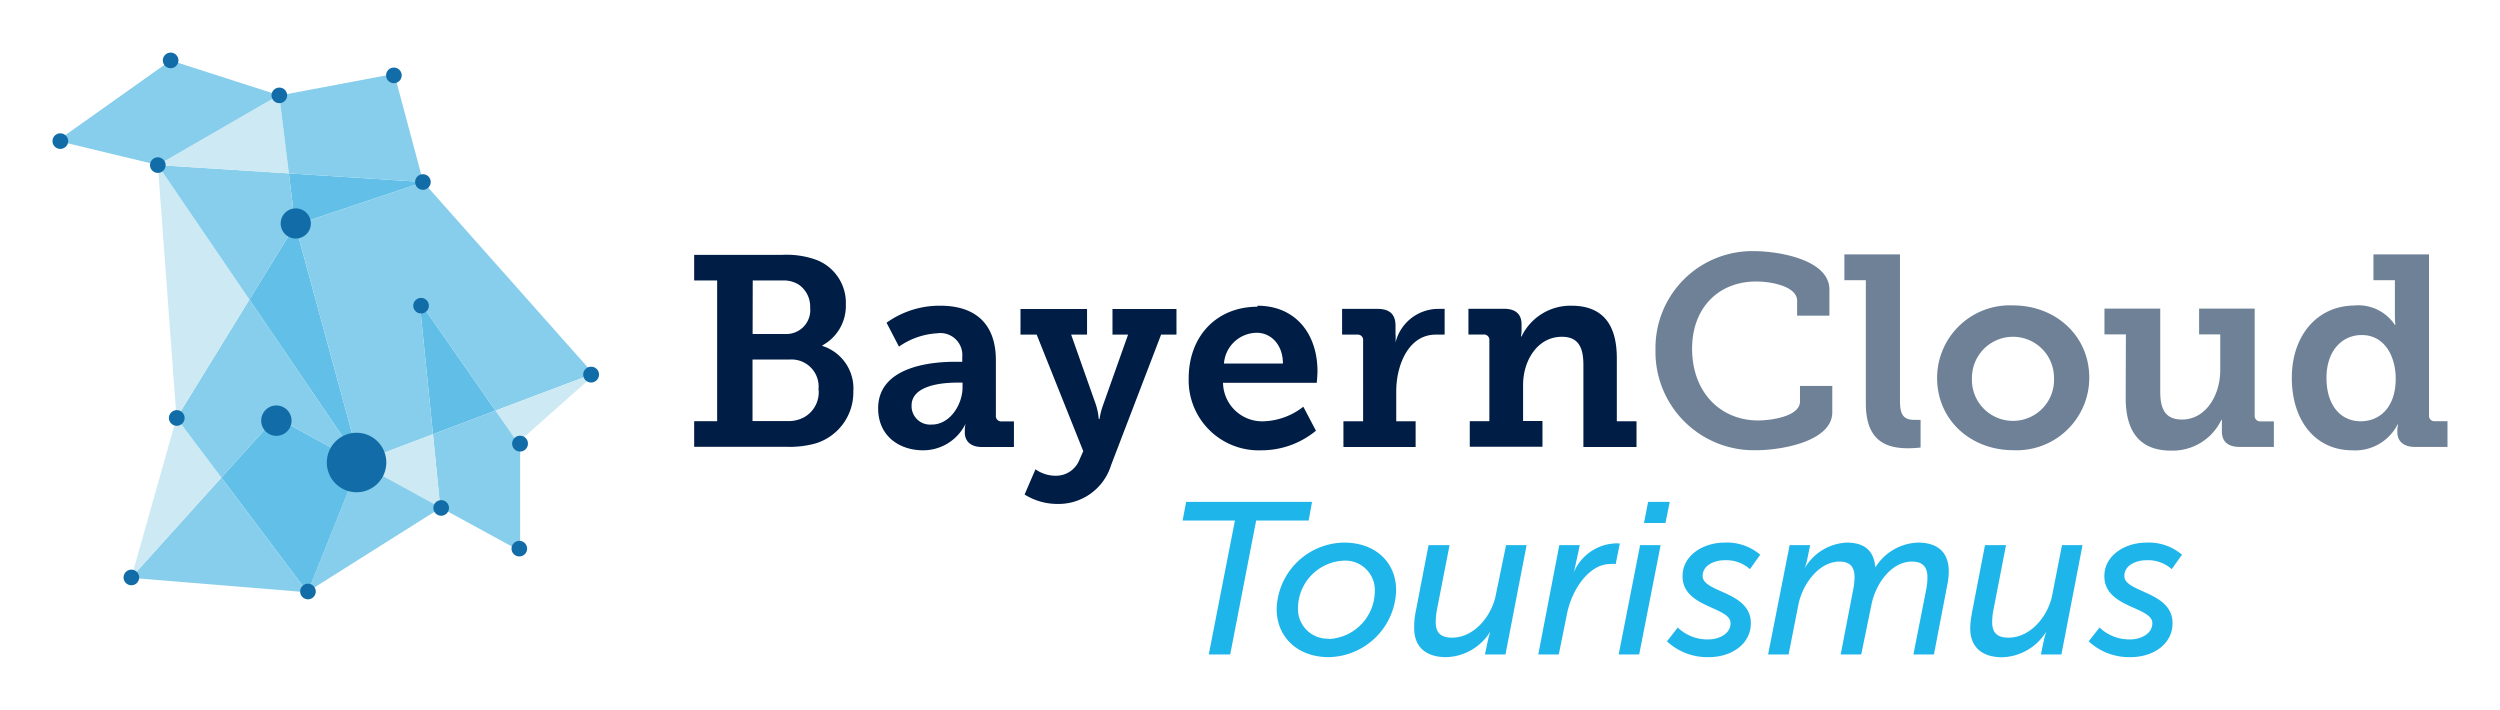 <?xml version="1.0" encoding="UTF-8"?> <svg xmlns="http://www.w3.org/2000/svg" id="Ebene_1" data-name="Ebene 1" viewBox="0 0 243.78 69.2"><defs><style>.cls-1{fill:#001d46;}.cls-2{fill:#6e8197;}.cls-3{fill:#61bfe7;}.cls-4{fill:#62bfe7;}.cls-5{fill:#86ceeb;}.cls-6{fill:#cdeaf4;}.cls-7{fill:#126ca7;}.cls-8{fill:#1eb5ea;}</style></defs><path class="cls-1" d="M80.19,33.74v-.06a4.38,4.38,0,0,0,2.29-4,4.48,4.48,0,0,0-2.85-4.33,8.54,8.54,0,0,0-3.35-.5H67.69v2.5h2.24V41.07H67.69v2.5h9a9.56,9.56,0,0,0,2.8-.32,5.2,5.2,0,0,0,3.72-5.08,4.34,4.34,0,0,0-3-4.43m-6.81-6.39h2.9a2.76,2.76,0,0,1,1.61.42A2.61,2.61,0,0,1,79,30a2.33,2.33,0,0,1-2.31,2.57h-3.3Zm6.43,10.7a2.8,2.8,0,0,1-1.39,2.62,3.13,3.13,0,0,1-1.56.39H73.38v-6H77a2.64,2.64,0,0,1,2.81,2.93"></path><path class="cls-1" d="M93,35.28h.83v-.45a2.14,2.14,0,0,0-2.44-2.33,7.18,7.18,0,0,0-3.73,1.3l-1.21-2.33a8.86,8.86,0,0,1,5.23-1.66c3.54,0,5.43,1.87,5.43,5.31V40.5a.52.52,0,0,0,.57.59h1.19v2.5h-3.1c-1.22,0-1.69-.66-1.69-1.42V42a2.66,2.66,0,0,1,.08-.69h0A4.6,4.6,0,0,1,90,43.91c-2.25,0-4.37-1.35-4.37-4.09,0-4.12,5.3-4.54,7.43-4.54m-2.2,6.12c1.78,0,3-1.95,3-3.64v-.45h-.54c-1.3,0-4.43.21-4.43,2.24a1.8,1.8,0,0,0,1.92,1.85"></path><path class="cls-1" d="M102.93,46.39a2.45,2.45,0,0,0,2.33-1.56l.37-.84-4.54-11.36H99.51v-2.5H106v2.5h-1.55l2.41,6.82a6.16,6.16,0,0,1,.28,1.4h.08a6.92,6.92,0,0,1,.36-1.4L110,32.63h-1.52v-2.5h6.24v2.5h-1.5l-4.87,12.71a5.36,5.36,0,0,1-5.23,3.8,6,6,0,0,1-3.21-.92l1.06-2.46a3.39,3.39,0,0,0,2,.63"></path><path class="cls-1" d="M122.6,29.81c3.8,0,5.87,2.82,5.87,6.39,0,.4-.07,1.13-.07,1.13h-9.14a3.82,3.82,0,0,0,4,3.75,6.61,6.61,0,0,0,3.83-1.42L128.32,42A8.34,8.34,0,0,1,123,43.91a6.83,6.83,0,0,1-7.09-7c0-4.15,2.74-7,6.71-7m2.48,5.54c0-1.84-1.16-3-2.56-3a3.24,3.24,0,0,0-3.19,3Z"></path><path class="cls-1" d="M131,41.08h1.92V33.21a.52.52,0,0,0-.57-.58h-1.48V30.12h3.45c1.16,0,1.76.5,1.76,1.64v.79a6.65,6.65,0,0,1,0,.85h0a4.3,4.3,0,0,1,4.11-3.28h.68v2.51H140c-2.67,0-3.85,3-3.85,5.52v2.93h1.89v2.51H131Z"></path><path class="cls-1" d="M143.32,41.07h1.91V33.2a.52.52,0,0,0-.57-.58h-1.47V30.11h3.47c1.16,0,1.71.56,1.71,1.51v.61a3.28,3.28,0,0,1-.06.58h.06a5.29,5.29,0,0,1,4.86-3c2.82,0,4.43,1.56,4.43,5.12v6.15h1.92v2.51H154.4v-8c0-1.64-.44-2.75-2.1-2.75-2.38,0-3.78,2.33-3.78,4.68v3.53h1.89v2.51h-7.09Z"></path><path class="cls-2" d="M171.07,24.49c2.27,0,7.32.79,7.32,3.75v2.54h-3.15V29.33c0-1.4-2.48-1.88-4-1.88C167.6,27.45,165,30,165,34c0,4.24,2.75,7,6.45,7,1.14,0,4.07-.36,4.07-1.85V37.63h3.15V40.2c0,2.8-4.84,3.7-7.43,3.7a9.59,9.59,0,0,1-9.81-9.79,9.44,9.44,0,0,1,9.68-9.62"></path><path class="cls-2" d="M181.94,27.32h-2.09V24.81h5.42V39.08c0,1.22.26,1.86,1.37,1.86.37,0,.64,0,.64,0v2.7a11,11,0,0,1-1.22.07c-2.14,0-4.12-.71-4.12-4.38Z"></path><path class="cls-2" d="M196.29,29.78c4.13,0,7.44,2.93,7.44,7.06a7.08,7.08,0,0,1-7.41,7.06c-4.12,0-7.43-2.91-7.43-7.06a7.09,7.09,0,0,1,7.4-7.06m0,11.26a4,4,0,0,0,4-4.2,4,4,0,1,0-8,0,4,4,0,0,0,4,4.2"></path><path class="cls-2" d="M207.3,32.61h-2.09V30.09h5.44v8.1c0,1.61.43,2.72,2.12,2.72,2.33,0,3.73-2.38,3.73-4.81V32.61h-2.06V30.09h5.42V40.51a.53.53,0,0,0,.58.58h1.29v2.49H218.4c-1.19,0-1.74-.56-1.74-1.51v-.5c0-.34,0-.63,0-.63h-.05a5.26,5.26,0,0,1-4.92,3c-2.69,0-4.41-1.46-4.41-5.13Z"></path><path class="cls-2" d="M229.64,29.78a4.3,4.3,0,0,1,3.89,1.9h.05a8.49,8.49,0,0,1-.05-.95V27.32h-2.09V24.81h5.42V40.49a.52.52,0,0,0,.58.58h1.22v2.51h-3.18c-1.21,0-1.71-.66-1.71-1.43V42a2,2,0,0,1,.08-.6h-.06a4.64,4.64,0,0,1-4.41,2.51c-3.6,0-5.9-2.89-5.9-7.06s2.51-7.06,6.16-7.06m.56,11.29c1.77,0,3.41-1.27,3.41-4.15,0-2.2-1.09-4.26-3.31-4.26-1.9,0-3.44,1.51-3.44,4.18s1.38,4.23,3.34,4.23"></path><polygon class="cls-3" points="40.91 29.41 48.31 40.04 42.22 42.34 40.91 29.41"></polygon><polygon class="cls-4" points="41.28 17.76 28.79 21.94 28.17 16.91 41.27 17.75 41.28 17.76"></polygon><polygon class="cls-4" points="28.79 21.94 35.09 45.04 24.32 29.21 28.79 21.94"></polygon><polygon class="cls-5" points="57.86 36.44 48.31 40.04 40.91 29.41 42.22 42.34 35.09 45.04 28.79 21.94 41.28 17.76 57.86 36.44"></polygon><polygon class="cls-6" points="57.86 36.44 57.95 36.55 50.72 42.97 50.72 43.5 48.31 40.04 57.86 36.44"></polygon><polygon class="cls-5" points="50.72 43.5 50.72 53.73 43.02 49.53 42.98 49.51 42.93 49.48 42.22 42.34 48.31 40.04 50.72 43.5"></polygon><polygon class="cls-6" points="42.22 42.34 42.93 49.48 35.04 45.16 35.09 45.04 42.22 42.34"></polygon><polygon class="cls-5" points="42.93 49.48 42.94 49.54 30.03 57.68 35.05 45.16 42.93 49.48"></polygon><polygon class="cls-4" points="35.05 45.16 30.03 57.68 29.97 57.72 21.59 46.57 26.89 40.69 35.05 45.16"></polygon><polygon class="cls-5" points="29.97 57.72 29.91 57.75 12.8 56.35 12.81 56.31 21.59 46.57 29.97 57.72"></polygon><polygon class="cls-6" points="21.59 46.57 12.81 56.31 17.2 40.77 17.22 40.76 21.59 46.57"></polygon><polygon class="cls-5" points="24.32 29.21 35.09 45.04 35.04 45.16 26.89 40.69 21.59 46.57 17.22 40.76 24.32 29.21"></polygon><polygon class="cls-6" points="15.39 16.1 24.32 29.21 17.22 40.76 17.21 40.75 15.39 16.1"></polygon><polygon class="cls-5" points="28.17 16.91 28.79 21.94 24.32 29.21 15.39 16.1 28.17 16.91"></polygon><polygon class="cls-6" points="27.23 9.3 28.17 16.91 15.39 16.1 15.39 16.09 27.18 9.28 27.23 9.3"></polygon><polygon class="cls-5" points="38.45 7.2 41.27 17.75 28.17 16.91 27.23 9.3 27.25 9.31 38.45 7.2"></polygon><polygon class="cls-5" points="27.18 9.28 15.39 16.09 5.59 13.73 16.64 5.89 27.18 9.28"></polygon><path class="cls-7" d="M37.67,45.1a2.9,2.9,0,1,1-2.9-2.9,2.9,2.9,0,0,1,2.9,2.9"></path><path class="cls-7" d="M30.31,21.79a1.47,1.47,0,1,1-1.47-1.47,1.47,1.47,0,0,1,1.47,1.47"></path><path class="cls-7" d="M28.43,41A1.48,1.48,0,1,1,27,39.54,1.48,1.48,0,0,1,28.43,41"></path><path class="cls-7" d="M42,17.75a.76.76,0,1,1-.76-.76.76.76,0,0,1,.76.76"></path><path class="cls-7" d="M39.17,7.35a.76.76,0,0,1-.76.76.76.76,0,1,1,0-1.52.76.76,0,0,1,.76.76"></path><path class="cls-7" d="M28,9.3a.76.76,0,1,1-.76-.76A.76.76,0,0,1,28,9.3"></path><path class="cls-7" d="M17.4,5.89a.76.76,0,1,1-.76-.76.76.76,0,0,1,.76.76"></path><path class="cls-7" d="M6.65,13.76a.77.77,0,0,1-.77.76.76.76,0,0,1,0-1.52.77.77,0,0,1,.77.76"></path><path class="cls-7" d="M16.15,16.1a.76.76,0,1,1-.76-.76.76.76,0,0,1,.76.76"></path><path class="cls-7" d="M18,40.76a.76.76,0,0,1-.76.76.77.77,0,0,1-.77-.76.78.78,0,0,1,.77-.77.77.77,0,0,1,.76.77"></path><path class="cls-7" d="M13.57,56.31a.76.76,0,1,1-.76-.76.76.76,0,0,1,.76.76"></path><path class="cls-7" d="M30.79,57.68a.76.76,0,1,1-.76-.76.76.76,0,0,1,.76.76"></path><path class="cls-7" d="M43.78,49.53a.76.76,0,1,1-.76-.76.76.76,0,0,1,.76.76"></path><path class="cls-7" d="M51.4,53.5a.76.76,0,1,1-.76-.76.76.76,0,0,1,.76.76"></path><path class="cls-7" d="M51.48,43.25a.77.77,0,1,1-.77-.76.76.76,0,0,1,.77.76"></path><path class="cls-7" d="M58.41,36.52a.77.77,0,1,1-.76-.76.76.76,0,0,1,.76.76"></path><path class="cls-7" d="M41.82,29.81a.76.76,0,1,1-.76-.76.76.76,0,0,1,.76.76"></path><polygon class="cls-8" points="120.42 50.76 115.32 50.76 115.66 48.94 127.94 48.94 127.61 50.76 122.49 50.76 119.96 63.82 117.87 63.82 120.42 50.76"></polygon><path class="cls-8" d="M131.08,52.91c3,0,5.06,1.89,5.06,4.65a6.7,6.7,0,0,1-6.57,6.52c-3,0-5.08-1.92-5.08-4.7a6.66,6.66,0,0,1,6.59-6.47m-1.49,9.4a4.7,4.7,0,0,0,4.47-4.64,2.87,2.87,0,0,0-3-3,4.66,4.66,0,0,0-4.49,4.61,2.89,2.89,0,0,0,3,3"></path><path class="cls-8" d="M138,59.9l1.3-6.74h2.05l-1.23,6.28a7.45,7.45,0,0,0-.12,1.22c0,.93.38,1.52,1.6,1.52,2.13,0,3.86-2.09,4.26-4.17l1-4.85h2L146.8,63.82h-2l.26-1.24a9.72,9.72,0,0,1,.27-1h0A5.22,5.22,0,0,1,141,64.08c-1.67,0-3.1-.76-3.1-2.83A7.53,7.53,0,0,1,138,59.9"></path><path class="cls-8" d="M152.05,53.16h2L153.65,55a8.2,8.2,0,0,1-.21.87h0A4.6,4.6,0,0,1,157.32,53a3.1,3.1,0,0,1,.63,0l-.4,2A2.1,2.1,0,0,0,157,55c-2,0-3.73,2.42-4.21,4.91L152,63.82H150Z"></path><path class="cls-8" d="M159.93,53.16h2l-2.09,10.66h-2Zm.78-4.22h2.11L162.4,51h-2.09Z"></path><path class="cls-8" d="M163.6,61.19a4.16,4.16,0,0,0,3,1.16c1,0,2.15-.53,2.15-1.58,0-1.63-4.68-1.48-4.68-4.58,0-2.08,2.07-3.28,4.09-3.28a5,5,0,0,1,3.48,1.18l-1,1.41a3.45,3.45,0,0,0-2.48-.87c-.93,0-2.13.45-2.13,1.54,0,1.63,4.7,1.48,4.7,4.6,0,2-1.84,3.31-4.11,3.31a5.78,5.78,0,0,1-4.07-1.54Z"></path><path class="cls-8" d="M174.51,53.16h2l-.28,1.37a6.49,6.49,0,0,1-.25.88h0a5,5,0,0,1,4.09-2.5c1.83,0,2.66.86,2.8,2.42h0a5.09,5.09,0,0,1,4.16-2.42c1.89,0,3,.92,3,2.82a7.09,7.09,0,0,1-.17,1.43l-1.28,6.66h-2l1.25-6.34a6.71,6.71,0,0,0,.12-1.16c0-.93-.36-1.56-1.52-1.56-2,0-3.54,2.17-3.94,4.2l-1,4.86h-2l1.22-6.34a6.16,6.16,0,0,0,.13-1.2c0-.87-.32-1.52-1.48-1.52-1.93,0-3.58,2.11-4,4.22l-.95,4.84h-2Z"></path><path class="cls-8" d="M192.26,59.9l1.3-6.74h2.05l-1.22,6.28a6.59,6.59,0,0,0-.13,1.22c0,.93.38,1.52,1.6,1.52,2.13,0,3.86-2.09,4.26-4.17l.95-4.85h2l-2.06,10.66h-2l.26-1.24a9.72,9.72,0,0,1,.27-1h0a5.22,5.22,0,0,1-4.32,2.51c-1.67,0-3.1-.76-3.1-2.83a7.53,7.53,0,0,1,.15-1.35"></path><path class="cls-8" d="M204.73,61.19a4.19,4.19,0,0,0,3,1.16c1,0,2.15-.53,2.15-1.58,0-1.63-4.68-1.48-4.68-4.58,0-2.08,2.07-3.28,4.09-3.28a5,5,0,0,1,3.48,1.18l-1,1.41a3.46,3.46,0,0,0-2.49-.87c-.93,0-2.13.45-2.13,1.54,0,1.63,4.7,1.48,4.7,4.6,0,2-1.83,3.31-4.11,3.31a5.81,5.81,0,0,1-4.07-1.54Z"></path></svg> 